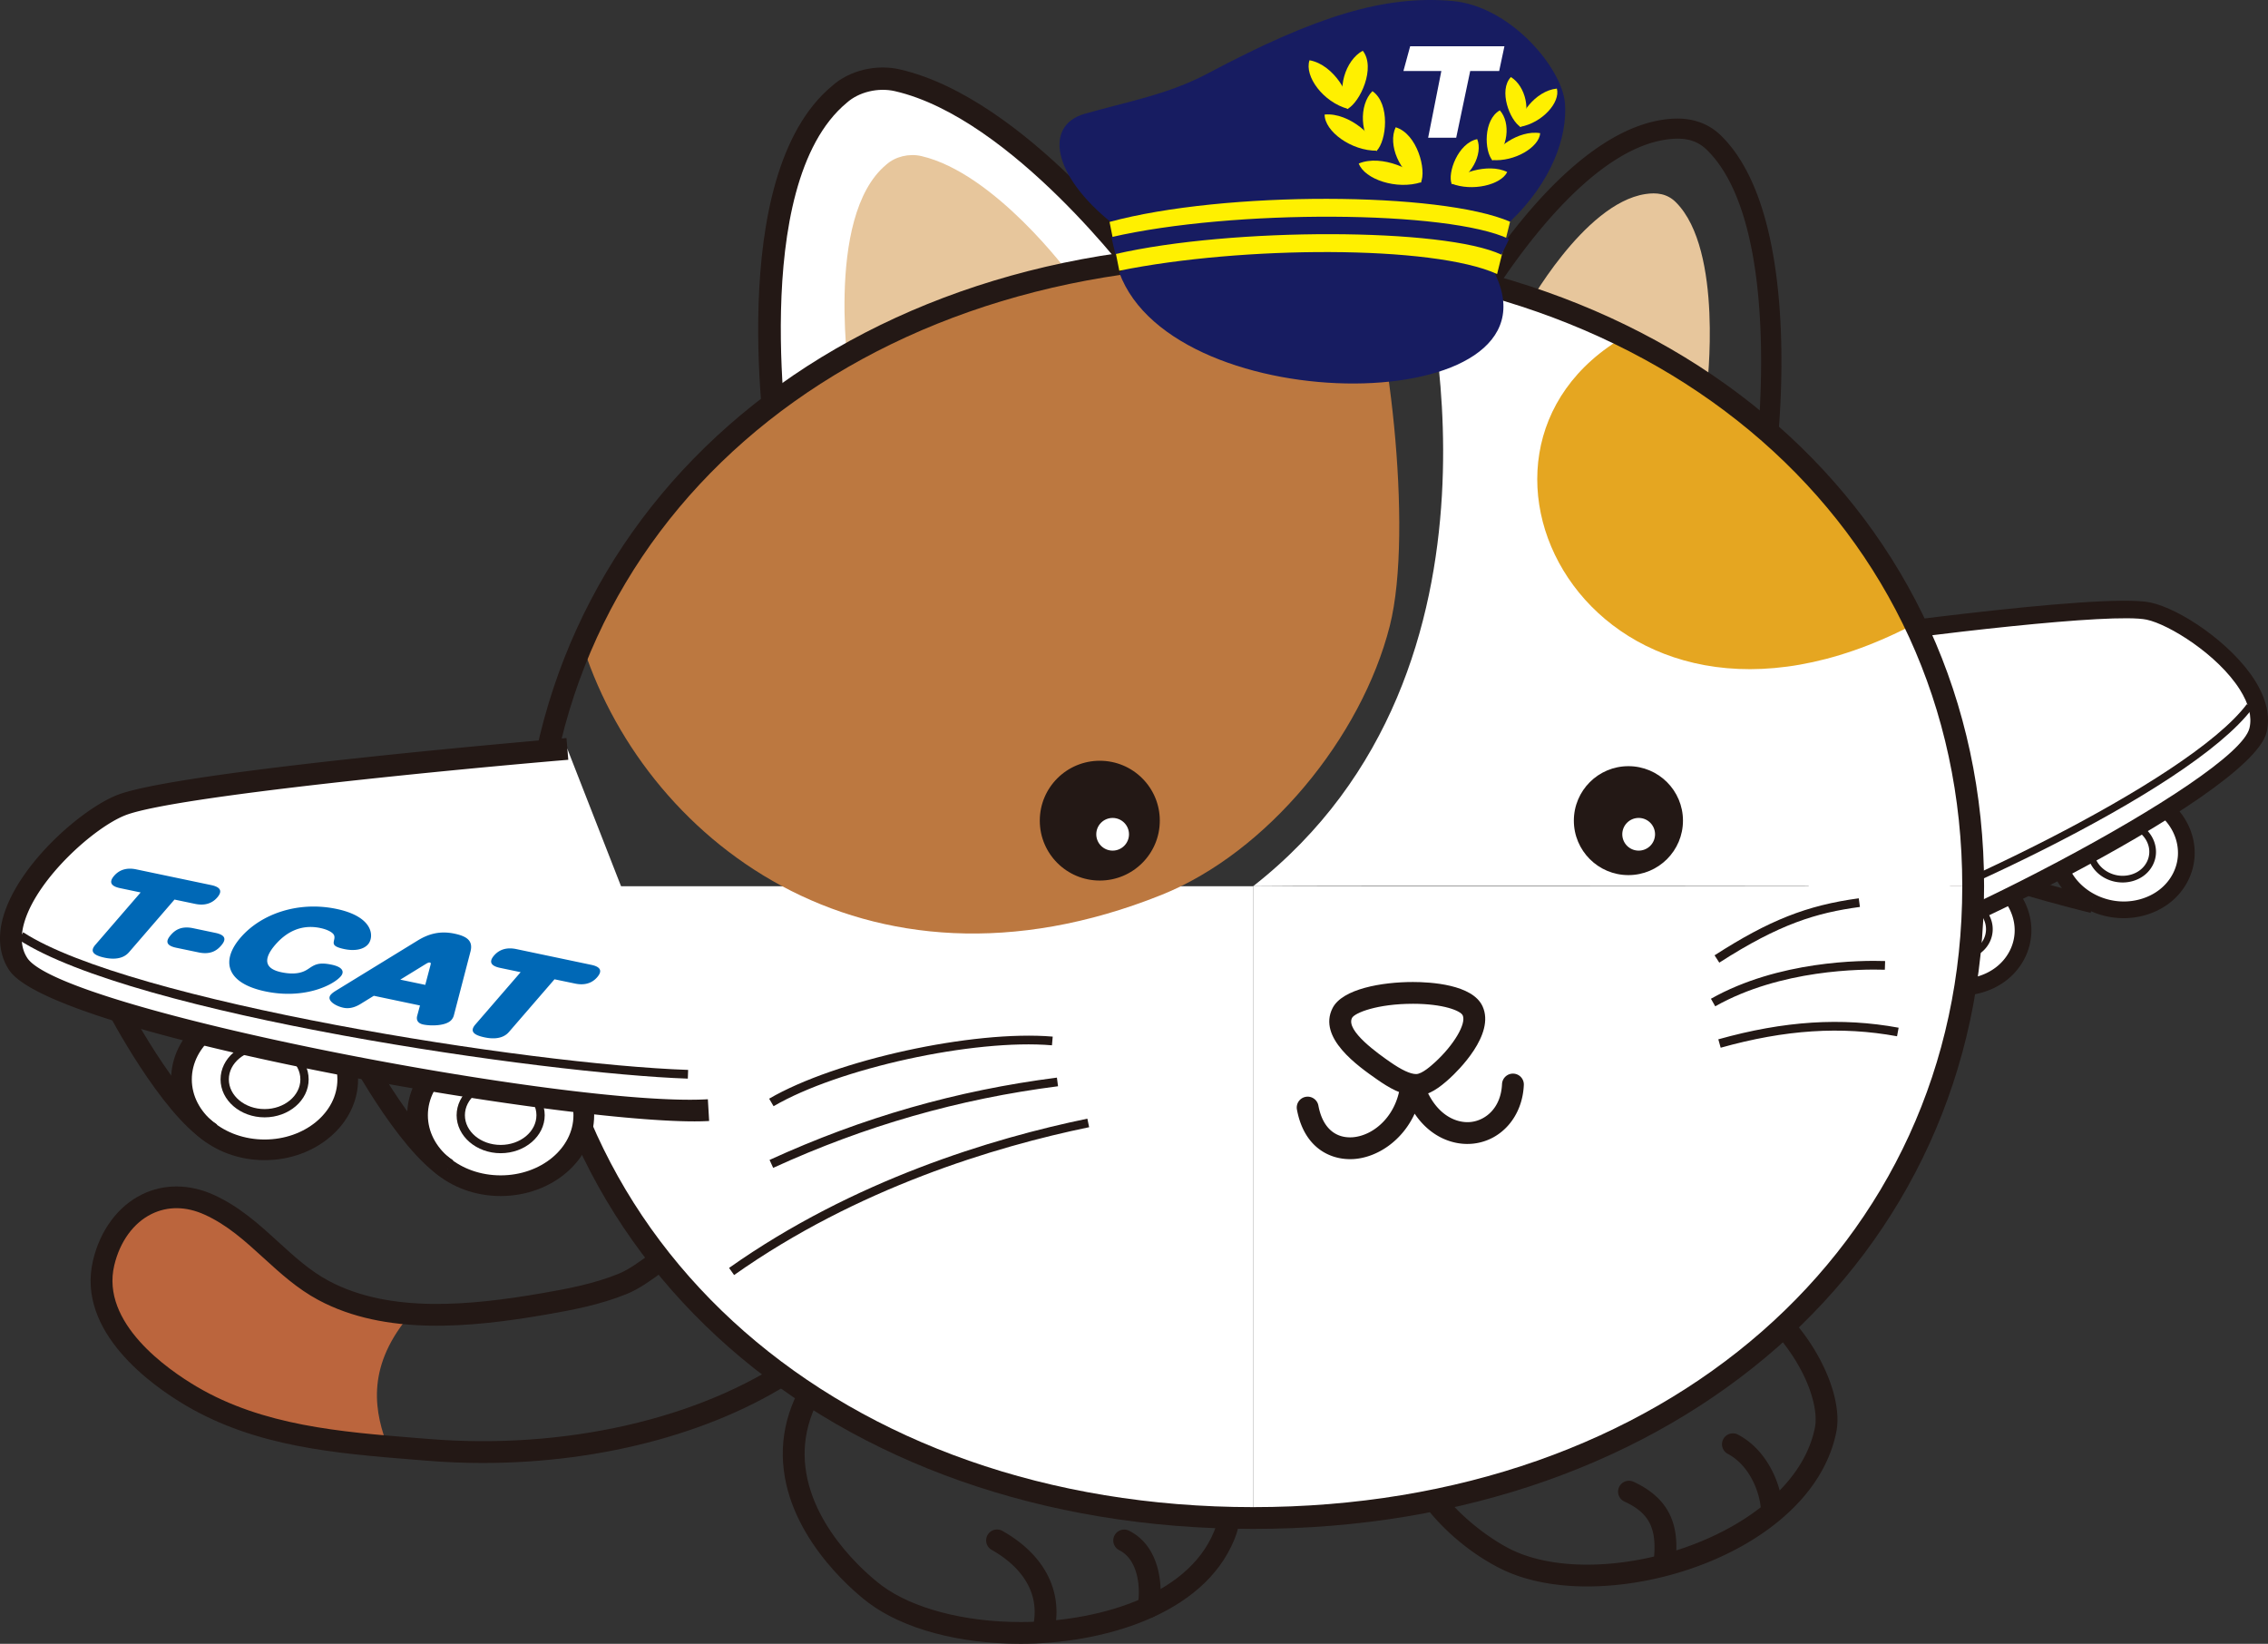 <svg xmlns="http://www.w3.org/2000/svg" width="356" height="258"><rect width="100%" height="100%" fill="#333333" stroke="none"/><path fill="#BB653D" d="M22.3 213.434c-12.796-12.77-2.418-30.456 11.479-24.123 11.158 5.088 11.177 15.68 30.206 17.488-6.644 8.142-5.135 15.078-3.019 20.507-13.293-.904-32.626-7.84-38.666-13.872z"/><g fill="#231815"><path d="M160.19 258h-.003c-9.673 0-18.356-2.337-23.822-6.407-1.213-.904-11.887-9.159-13.333-20.828-.755-6.091 1.124-11.945 5.58-17.404 4.142-5.079 12.214-7.652 23.988-7.652 9.814 0 19.887 1.872 25.534 3.473 6.426 1.818 11.345 5.899 14.226 11.793 3.511 7.188 3.36 15.828 1.393 20.65C188.825 253.712 172.592 258 160.19 258zm-7.589-48.869c-7.352 0-17.019 1.107-21.333 6.388-3.843 4.708-5.471 9.698-4.838 14.826 1.272 10.261 10.891 17.696 11.984 18.511 4.815 3.582 12.954 5.726 21.773 5.726h.003c11.341 0 26.103-3.735 30.394-14.248 1.636-4.021 1.737-11.644-1.299-17.859-2.48-5.073-6.545-8.438-12.083-10.009-5.438-1.537-15.141-3.335-24.601-3.335z"/><path d="M163.773 257.565c-.131 0-.265-.02-.398-.05a1.707 1.707 0 01-1.269-2.06c1.566-6.561-3.355-10.453-6.426-12.188a1.71 1.71 0 111.688-2.974c6.651 3.755 9.594 9.574 8.072 15.957a1.721 1.721 0 01-1.667 1.315zM180.288 253.944a1.709 1.709 0 01-1.693-1.976c.525-3.325-.168-7.292-2.903-8.66-.844-.42-1.187-1.447-.764-2.292s1.452-1.186 2.296-.766c4.578 2.288 5.422 8.028 4.754 12.252a1.714 1.714 0 01-1.69 1.442z"/></g><g fill="#231815"><path d="M249.115 248.994h-.005c-5.112 0-9.722-.929-13.335-2.682-8.762-4.258-20.758-15.952-15.646-29.217 4.91-12.726 25.9-20.542 38.79-20.542.864 0 1.695.035 2.475.099 8.334.741 16.218 5.311 21.629 12.539 3.999 5.34 6.045 11.451 5.214 15.571-3.017 14.969-22.656 24.232-39.122 24.232zm9.804-49.022c-11.627 0-31.272 7.149-35.593 18.348-4.808 12.474 8.799 22.419 13.948 24.918 3.148 1.527 7.24 2.337 11.838 2.337 15.181 0 33.178-8.635 35.767-21.49.529-2.628-.686-7.623-4.6-12.849-4.827-6.447-11.82-10.523-19.187-11.175a25.297 25.297 0 00-2.173-.089z"/><path d="M261.246 247.107c-.069 0-.139-.005-.21-.01a1.712 1.712 0 01-1.492-1.907c.633-5.182-.561-7.677-4.565-9.52a1.707 1.707 0 01-.837-2.267 1.71 1.71 0 012.272-.835c6.778 3.122 7.104 8.344 6.53 13.037a1.71 1.71 0 01-1.698 1.502zM278.144 238.985a1.712 1.712 0 01-1.712-1.655c-.102-3.231-1.925-7.406-5.221-9.14a1.707 1.707 0 01-.718-2.307 1.714 1.714 0 012.313-.716c4.66 2.45 6.921 7.964 7.05 12.054a1.713 1.713 0 01-1.658 1.764h-.054z"/></g><path fill="#231815" d="M75.82 229.618c-2.93 0-5.875-.118-8.821-.36l-2.046-.163c-12.16-.978-24.733-1.991-35.776-8.492-5.273-3.103-17.25-11.54-14.57-22.804 1.121-4.718 3.917-8.478 7.668-10.325 3.427-1.685 7.409-1.67 11.209.034 4.091 1.838 7.196 4.674 10.202 7.416 2.561 2.337 4.981 4.545 7.926 6.116 9.593 5.128 22.285 3.854 33.437 1.936 4.135-.716 8.166-1.487 12.016-3.038 1.591-.642 3.281-1.877 4.914-3.068 2.104-1.536 4.088-2.979 6.179-3.527l.866 3.309c-1.463.38-3.192 1.641-5.023 2.974-1.804 1.319-3.668 2.678-5.652 3.478-4.162 1.68-8.391 2.49-12.716 3.236-11.729 2.026-25.133 3.33-35.637-2.288-3.323-1.773-6.015-4.234-8.621-6.61-2.935-2.678-5.706-5.202-9.297-6.818-2.89-1.299-5.758-1.329-8.29-.084-2.833 1.393-4.966 4.328-5.85 8.048-2.153 9.05 8.359 16.352 12.976 19.069 10.363 6.101 22.538 7.079 34.311 8.028l2.051.163c21.305 1.734 42.561-3.102 56.856-12.958l1.945 2.811c-12.929 8.923-31.24 13.917-50.257 13.917z"/><path fill="#FFF" d="M179.615 43.461s-19.482-26.425-38.75-30.862c-3.172-.726-6.77.123-9.114 2.218-16.512 13.67-9.465 57.494-9.465 57.494"/><path fill="#231815" d="M120.554 72.593c-.294-1.833-7.01-44.976 10.078-59.125 2.69-2.406 6.879-3.438 10.626-2.574 19.677 4.53 38.961 30.427 39.773 31.524l-2.828 2.08c-.191-.257-19.326-25.956-37.731-30.19-2.628-.603-5.659.123-7.547 1.813-15.614 12.929-8.972 55.484-8.906 55.914l-3.465.558z"/><path fill="#E7C69C" d="M167.851 43.007s-11.69-15.853-23.25-18.516c-1.905-.435-4.063.074-5.469 1.334-9.908 8.201-5.679 34.493-5.679 34.493M239.467 48.599s9.062-16.648 18.794-18.14c1.735-.272 3.439-.094 4.815 1.304 7.498 7.524 4.857 29.068 4.857 29.068l-28.466-12.232z"/><path fill="#FFF" d="M83.665 139.099c0 54.762 44.362 99.155 113.029 99.155v-99.155H83.665zM323.395 136.233c1.821 4.891 7.597 7.647 12.909 6.161 5.31-1.487 8.146-6.655 6.328-11.546-1.819-4.891-7.597-7.652-12.907-6.16-5.314 1.487-8.142 6.655-6.33 11.545z"/><path fill="#231815" d="M333.359 144.108c-5.043 0-9.542-2.984-11.192-7.42-.975-2.623-.819-5.424.435-7.88 1.341-2.623 3.747-4.535 6.768-5.385a12.37 12.37 0 013.298-.45c5.045 0 9.542 2.979 11.192 7.415.975 2.623.819 5.419-.433 7.875-1.339 2.628-3.744 4.545-6.77 5.39a12.142 12.142 0 01-3.298.455zm-.69-18.516c-.878 0-1.749.118-2.591.356-2.309.647-4.135 2.085-5.14 4.051-.918 1.793-1.029 3.848-.314 5.78 1.252 3.36 4.843 5.711 8.735 5.711.878 0 1.749-.119 2.591-.356 2.311-.647 4.137-2.089 5.142-4.056.916-1.798 1.025-3.849.31-5.775-1.25-3.364-4.841-5.711-8.733-5.711z"/><path fill="#231815" d="M333.181 138.506c-2.38 0-4.499-1.403-5.273-3.493a4.546 4.546 0 01.203-3.695c.628-1.235 1.76-2.134 3.182-2.534a5.89 5.89 0 011.554-.207c2.375 0 4.496 1.403 5.273 3.488.458 1.235.389 2.544-.2 3.7-.629 1.235-1.76 2.134-3.183 2.529a5.704 5.704 0 01-1.556.212zm-.334-8.883c-.431 0-.858.055-1.269.173-1.138.316-2.037 1.028-2.534 1.996a3.513 3.513 0 00-.151 2.855c.611 1.655 2.376 2.811 4.288 2.811.433 0 .859-.059 1.272-.173 1.138-.316 2.036-1.027 2.531-2.001a3.512 3.512 0 00.151-2.856c-.613-1.648-2.378-2.805-4.288-2.805z"/><path fill="#FFF" d="M305.163 155.159s-18.737-4.5-25.235-8.567"/><path fill="#231815" d="M304.856 156.434c-.775-.188-19.022-4.599-25.623-8.729l1.393-2.223c6.243 3.913 24.658 8.364 24.844 8.403l-.614 2.549z"/><path fill="#FFF" d="M297.766 148.386c1.816 4.891 7.595 7.648 12.907 6.161 5.31-1.487 8.143-6.654 6.325-11.545-1.818-4.891-7.594-7.652-12.904-6.166-5.311 1.487-8.147 6.659-6.328 11.55z"/><path fill="#231815" d="M307.731 156.261c-5.048 0-9.547-2.984-11.195-7.42-.972-2.623-.819-5.419.433-7.875 1.341-2.628 3.747-4.545 6.77-5.39a12.157 12.157 0 013.296-.45c5.045 0 9.542 2.979 11.192 7.416.975 2.623.822 5.419-.43 7.88-1.341 2.628-3.747 4.54-6.77 5.385a12.16 12.16 0 01-3.296.454zm-.695-18.516c-.878 0-1.747.119-2.588.351-2.311.647-4.135 2.089-5.142 4.061-.915 1.793-1.027 3.844-.309 5.775 1.247 3.36 4.84 5.711 8.735 5.711.879 0 1.749-.118 2.589-.356 2.311-.647 4.135-2.085 5.139-4.056.918-1.798 1.027-3.848.31-5.775-1.251-3.364-4.842-5.711-8.734-5.711z"/><path fill="#231815" d="M307.548 150.659c-2.378 0-4.496-1.403-5.273-3.493a4.545 4.545 0 01.203-3.695c.628-1.235 1.759-2.134 3.185-2.534a5.843 5.843 0 011.554-.212c2.378 0 4.499 1.408 5.276 3.493a4.565 4.565 0 01-.203 3.695c-.631 1.235-1.762 2.134-3.187 2.534a5.708 5.708 0 01-1.555.212zm-.332-8.888c-.433 0-.862.059-1.272.173-1.138.321-2.037 1.033-2.534 2.001a3.513 3.513 0 00-.151 2.856c.614 1.655 2.378 2.811 4.288 2.811.431 0 .858-.054 1.272-.173 1.138-.316 2.039-1.027 2.534-2.001a3.53 3.53 0 00.156-2.855c-.615-1.656-2.382-2.812-4.293-2.812z"/><path fill="#FFF" d="M328.467 141.998s-18.739-4.5-25.237-8.561"/><path fill="#231815" d="M328.16 143.273c-.774-.188-19.024-4.599-25.626-8.729l1.393-2.218c6.241 3.903 24.661 8.359 24.847 8.404l-.614 2.543z"/><path fill="#FFF" d="M285.661 100.634c10.524-1.517 45.134-6.086 51.573-4.728 5.796 1.22 19.083 10.839 17.2 18.694-2.2 9.184-56.406 36.335-71.199 38.919"/><path fill="#231815" d="M283.476 154.878l-.477-2.717c15.562-2.717 68.191-29.948 70.092-37.882.421-1.769-.089-3.809-1.519-6.066-3.462-5.464-11.093-10.211-14.621-10.957-5.377-1.126-34.193 2.307-51.091 4.743l-.393-2.732c.44-.059 44.29-6.353 52.053-4.708 4.724.993 12.736 6.418 16.388 12.183 1.846 2.91 2.475 5.662 1.871 8.181-2.47 10.314-58.701 37.579-72.303 39.955z"/><path fill="#231815" d="M284.357 148.618l-.314-1.057c17.473-5.147 59.412-24.77 68.632-37.041l.886.662c-10.074 13.407-53.55 32.827-69.204 37.436z"/><path fill="#FFF" d="M196.694 139.099v99.155h.002c68.664 0 113.027-44.393 113.027-99.155H196.694z"/><path fill="none" d="M196.694 39.949c-68.667 0-113.029 44.393-113.029 99.15h113.029v-99.15z"/><path fill="#BC7840" d="M218.148 98.248c-4.442 17.508-19.254 35.574-35.848 42.214-46.721 18.694-81.762-9.046-91.128-40.105 27.187-52.47 79.852-64.43 122.143-60.814 4.429 9.653 8.658 43.627 4.833 58.705z"/><path fill="#231815" d="M278.587 73.27l-50.974-21.905.826-1.517c.633-1.161 15.671-28.456 32.47-31.039a15.131 15.131 0 012.378-.198c2.814 0 5.174.954 7.015 2.831 12.885 12.928 8.723 48.241 8.542 49.738l-.257 2.09zm-46.508-23.416l43.838 18.837c.686-7.776 2.262-34.878-7.862-45.035-1.643-1.675-3.647-2.193-6.666-1.729-13.144 2.02-25.93 22.206-29.31 27.927z"/><path fill="#FFF" d="M196.694 139.099c8.062-.143 113.029 0 113.029 0 0-46.072-35.675-85.812-86.542-96.942 0 0 17.219 62.721-26.487 96.942z"/><path fill="#E5A621" d="M255.2 52.714c24.169 11.758 38.364 29.552 44.709 45.534-49.239 25.328-77.03-27.141-44.709-45.534z"/><path fill="#231815" d="M196.696 239.963c-66.487 0-114.744-42.422-114.744-100.865s48.257-100.86 114.744-100.86c66.484 0 114.739 42.417 114.739 100.86S263.18 239.963 196.696 239.963zm0-198.305c-64.503 0-111.319 40.979-111.319 97.441 0 56.467 46.817 97.446 111.319 97.446 64.5 0 111.314-40.979 111.314-97.446.001-56.462-46.814-97.441-111.314-97.441z"/><g><path fill="#FFF" d="M54.582 169.412c0 6.106-5.842 11.056-13.048 11.056-7.208 0-13.05-4.95-13.05-11.056s5.842-11.056 13.05-11.056c7.206 0 13.048 4.95 13.048 11.056z"/><path fill="#231815" d="M41.534 182.088c-8.092 0-14.676-5.686-14.676-12.676 0-6.991 6.585-12.677 14.676-12.677s14.674 5.686 14.674 12.677c0 6.99-6.582 12.676-14.674 12.676zm0-22.112c-6.3 0-11.425 4.234-11.425 9.436s5.124 9.436 11.425 9.436c6.3 0 11.425-4.234 11.425-9.436s-5.125-9.436-11.425-9.436z"/><path fill="#231815" d="M41.534 175.37c-3.813 0-6.914-2.673-6.914-5.958s3.101-5.958 6.914-5.958c3.813 0 6.914 2.673 6.914 5.958s-3.101 5.958-6.914 5.958zm0-10.617c-3.095 0-5.615 2.09-5.615 4.659s2.519 4.659 5.615 4.659c3.095 0 5.615-2.09 5.615-4.659s-2.52-4.659-5.615-4.659z"/><path fill="#FFF" d="M18.172 157.753s8.136 15.68 15.025 20.102"/><path fill="#231815" d="M32.317 179.218c-7.171-4.599-15.245-20.063-15.587-20.719l2.885-1.492c.079.153 8.017 15.349 14.458 19.484l-1.756 2.727z"/><g><path fill="#FFF" d="M91.637 175.039c0 6.111-5.842 11.056-13.05 11.056-7.208 0-13.048-4.945-13.048-11.056 0-6.106 5.84-11.056 13.048-11.056 7.208-.001 13.05 4.95 13.05 11.056z"/><path fill="#231815" d="M78.587 187.72c-8.092 0-14.674-5.691-14.674-12.681s6.582-12.677 14.674-12.677c8.092 0 14.676 5.687 14.676 12.677s-6.585 12.681-14.676 12.681zm0-22.112c-6.3 0-11.425 4.229-11.425 9.431s5.125 9.436 11.425 9.436c6.3 0 11.425-4.234 11.425-9.436s-5.125-9.431-11.425-9.431z"/><path fill="#231815" d="M78.587 180.997c-3.81 0-6.913-2.673-6.913-5.958 0-3.281 3.103-5.953 6.913-5.953 3.813 0 6.914 2.673 6.914 5.953 0 3.285-3.101 5.958-6.914 5.958zm0-10.617c-3.095 0-5.612 2.09-5.612 4.659s2.517 4.659 5.612 4.659c3.096 0 5.615-2.09 5.615-4.659s-2.519-4.659-5.615-4.659z"/><g><path fill="#FFF" d="M55.225 163.38s8.138 15.68 15.025 20.102"/><path fill="#231815" d="M69.37 184.845c-7.169-4.599-15.245-20.063-15.587-20.719l2.885-1.492c.082.153 8.02 15.349 14.461 19.484l-1.759 2.727z"/></g></g><g><path fill="#FFF" d="M89.061 117.545c-14.5 1.205-62.028 5.627-70.082 8.848-7.243 2.89-21.417 16.92-16.111 24.923 6.203 9.367 87.805 24.123 108.345 22.918"/><path fill="#231815" d="M108.978 176.002c-22.577 0-100.845-13.64-107.538-23.742-1.581-2.386-1.866-5.4-.827-8.725 2.546-8.132 12.202-16.525 17.727-18.733 9.663-3.858 69.969-8.907 70.577-8.962l.285 3.409c-15.642 1.299-61.998 5.696-69.588 8.729-4.852 1.937-13.595 9.752-15.733 16.579-.732 2.342-.594 4.298.414 5.815 5.374 8.112 85.117 23.436 106.816 22.157l.2 3.414a41.8 41.8 0 01-2.333.059z"/></g><path fill="#231815" d="M107.966 169.293c-22.389-.76-86.931-10.034-105.071-21.826l.75-1.141c16.646 10.819 79.339 20.749 104.369 21.598l-.048 1.369z"/></g><path fill="#231815" d="M211.909 181.93c-3.429 0-7.265-2.026-8.334-7.786a1.706 1.706 0 011.371-1.991 1.712 1.712 0 011.997 1.368c.619 3.339 2.524 5.133 5.305 4.98 3.514-.228 7.322-3.646 7.612-8.981l3.358-.385c1.618 5.617 5.164 7.252 7.708 6.956 2.294-.272 4.679-2.218 4.842-5.953a1.72 1.72 0 011.787-1.63 1.705 1.705 0 011.635 1.783c-.213 4.886-3.447 8.67-7.861 9.194-2.92.351-6.667-.81-9.277-4.693-1.953 4.273-5.88 6.887-9.584 7.124a11.49 11.49 0 01-.559.014z"/><g><path fill="#FFF" d="M217.187 168.053c-2.793-1.946-8.19-5.731-6.493-9.06 1.955-3.834 18.566-4.441 20.459-.346 1.255 2.717-2.306 7.109-4.748 9.337-1.168 1.067-2.655 2.302-4.12 2.302-1.7 0-3.702-1.254-5.098-2.233z"/><path fill="#231815" d="M222.285 171.996c-2.165 0-4.387-1.358-6.08-2.539-3.056-2.134-9.415-6.575-7.035-11.239 1.539-3.019 7.755-4.091 12.61-4.091 2.756 0 9.341.37 10.927 3.804 2.046 4.431-3.929 10.202-5.147 11.318-1.564 1.423-3.286 2.747-5.275 2.747zm-.505-14.45c-5.609 0-9.153 1.428-9.559 2.223-1.027 2.016 4.221 5.682 5.948 6.887 1.826 1.274 3.209 1.921 4.115 1.921.936 0 2.408-1.349 2.965-1.853 2.954-2.697 4.946-6.066 4.348-7.361-.339-.731-3.056-1.817-7.817-1.817z"/></g><path fill="#231815" d="M121.425 173.621l-.693-1.181c10.385-6.066 32.015-10.799 44.508-9.742l-.116 1.364c-12.271-1.038-33.507 3.606-43.699 9.559zM121.363 183.299l-.569-1.245c14.602-6.679 29.357-10.903 45.105-12.919l.176 1.354c-15.612 2.001-30.236 6.19-44.712 12.81zM115.231 200.12l-.792-1.116c19.526-13.798 41.363-20.354 56.24-23.427l.28 1.339c-14.753 3.048-36.395 9.545-55.728 23.204zM269.871 151.089l-.742-1.151c8.559-5.503 14.481-7.845 22.635-8.947l.183 1.354c-6.803.918-12.593 2.643-22.076 8.744zM270.089 164.442l-.371-1.319c10.333-2.895 19.325-3.473 28.303-1.823l-.25 1.344c-8.764-1.611-17.561-1.038-27.682 1.798zM269.233 157.941l-.674-1.186c10.603-5.983 23.617-6.047 27.343-5.918l-.044 1.363c-3.65-.113-16.329-.064-26.625 5.741z"/><g><path fill="#231815" d="M182.05 128.803c0 5.192-4.216 9.401-9.418 9.401-5.201 0-9.42-4.209-9.42-9.401 0-5.197 4.219-9.401 9.42-9.401s9.418 4.204 9.418 9.401zM264.17 128.803c0 4.718-3.833 8.547-8.564 8.547s-8.564-3.828-8.564-8.547c0-4.723 3.833-8.551 8.564-8.551s8.564 3.828 8.564 8.551z"/><ellipse fill="#FFF" cx="174.646" cy="130.942" rx="2.568" ry="2.564"/><path fill="#FFF" d="M259.786 130.942a2.567 2.567 0 01-2.571 2.564 2.566 2.566 0 01-2.569-2.564 2.566 2.566 0 012.569-2.564 2.568 2.568 0 012.571 2.564z"/></g><g fill="#0068B6"><path d="M18.848 139.395c-1.022-.212-2.002-.702-.932-1.937.935-1.082 2.192-1.28 3.474-1.008l11.781 2.47c1.017.218 2.002.702.933 1.937-.938 1.087-2.2 1.279-3.479 1.008l-3.234-.677-7.107 8.226c-.334.385-1.294 1.433-3.858.899-1.73-.371-2.373-.959-1.463-2.015l7.114-8.226-3.229-.677zM33.826 146.42c1.682.356 1.665 1.087.893 1.981-.602.697-1.577 1.497-3.543 1.082l-3.514-.731c-1.707-.361-1.628-1.102-.871-1.981.614-.716 1.574-1.497 3.524-1.087l3.511.736zM57.777 148.209c-.725.835-2.118 1.087-3.736.751-1.871-.395-1.727-.82-1.594-1.462.059-.228.104-.573-.074-.825-.188-.301-.861-.761-2.096-1.018-3.227-.677-5.523.845-7.067 2.628-1.608 1.863-2.081 3.676.957 4.313 2.608.548 3.734-.203 4.261-.548.945-.642 1.596-1.067 3.617-.642 1.802.375 2.034 1.141 1.448 1.828-1.267 1.457-5.832 3.631-11.841 2.367-6.102-1.279-7.069-4.767-3.877-8.458 3.199-3.7 9.007-5.75 15.04-4.486 5.939 1.244 5.909 4.455 4.962 5.552zM56.574 157.585c-.708.435-1.645.8-2.663.583-1.237-.257-2.742-1.166-1.987-2.05.272-.307.604-.504.792-.623l12.845-7.88c1.668-1.023 3.45-1.561 5.778-1.077 1.925.41 2.955 1.097 2.51 2.811l-2.611 10.029a1.742 1.742 0 01-.376.697c-.866.998-3.345.954-4.417.726-.948-.197-1.106-.795-.965-1.344l.443-1.645-7.243-1.522-2.106 1.295zm6.258-3.828l3.92.82.814-3.078c.092-.336.057-.396-.084-.425-.146-.03-.277-.005-.7.257l-3.95 2.426zM78.49 151.909c-1.02-.217-2.007-.702-.936-1.942.941-1.082 2.2-1.274 3.482-1.008l11.776 2.475c1.017.212 2.002.697.93 1.937-.935 1.082-2.19 1.274-3.474 1.003l-3.229-.672-7.114 8.226c-.331.385-1.292 1.428-3.858.889-1.732-.361-2.368-.954-1.457-2.011l7.112-8.221-3.232-.676z"/></g><g><path fill="#171C61" d="M174.498 34.974c-9.366-7.539-10.586-15.305-4.241-17.113 6.629-1.892 13.095-3.024 19.335-6.339C206.609 2.472 217.353-.769 227.927.15c9.264.805 17.319 10.656 17.722 16.085.389 5.227-2.051 12.286-8.658 18.595-17.069-2.564-44.066-2.267-62.493.144zM175.693 42.789c8.621 23.496 70.288 22.908 58.898.015-4.682-6.63-47.721-8.986-58.898-.015z"/><path fill="#FFF000" d="M175.693 42.488c19.259-3.918 49.233-4.056 59.301.519l2.034-8.206c-10.875-4.723-44.821-4.871-62.869.03l1.534 7.657zM219.075 19.975c3.378 1.018 4.889 6.748 3.937 8.7-3.338-1.403-5.218-6.032-3.937-8.7z"/><path fill="#FFF000" d="M213.275 25.666c3.588-1.517 9.153 1.102 9.816 2.93-3.845 1.25-8.885-.45-9.816-2.93zM215.428 14.309c2.833 1.961 2.227 7.83.631 9.396-2.66-2.317-2.791-7.252-.631-9.396z"/><path fill="#FFF000" d="M207.92 17.979c3.93-.375 8.262 3.75 8.243 5.676-4.081.04-8.243-3.052-8.243-5.676zM213.909 7.965c2.078 2.633-.394 8.082-2.425 9.149-1.792-2.929-.327-7.677 2.425-9.149z"/><path fill="#FFF000" d="M205.55 9.457c3.883.697 6.691 5.8 6.053 7.638-3.915-1.057-6.899-5.133-6.053-7.638zM231.871 21.838c-3.021.627-4.711 5.336-4.001 7.04 3.009-.959 4.951-4.718 4.001-7.04z"/><path fill="#FFF000" d="M236.582 27c-3.046-1.512-8.079.316-8.777 1.803 3.281 1.305 7.8.218 8.777-1.803zM235.424 17.322c-2.603 1.457-2.45 6.423-1.153 7.845 2.475-1.768 2.905-5.903 1.153-7.845z"/><path fill="#FFF000" d="M241.759 20.904c-3.415-.578-7.471 2.594-7.575 4.214 3.567.306 7.407-2.016 7.575-4.214zM237.161 12.095c-1.989 2.075-.173 6.813 1.535 7.845 1.757-2.341.777-6.427-1.535-7.845z"/><path fill="#FFF000" d="M244.377 13.903c-3.439.331-6.226 4.426-5.783 6.012 3.494-.627 6.362-3.847 5.783-6.012z"/><path fill="#171C61" d="M235.694 39.983c-8.933-4.258-42.363-4.318-60.622-.104l-.619-2.663c19.068-4.402 52.907-4.238 62.424.302l-1.183 2.465z"/><path fill="#FFF" d="M221.349 7.259h14.797l-.826 3.883h-4.546l-2.2 10.478h-4.404l2.073-10.478h-5.951l1.057-3.883z"/></g></svg>